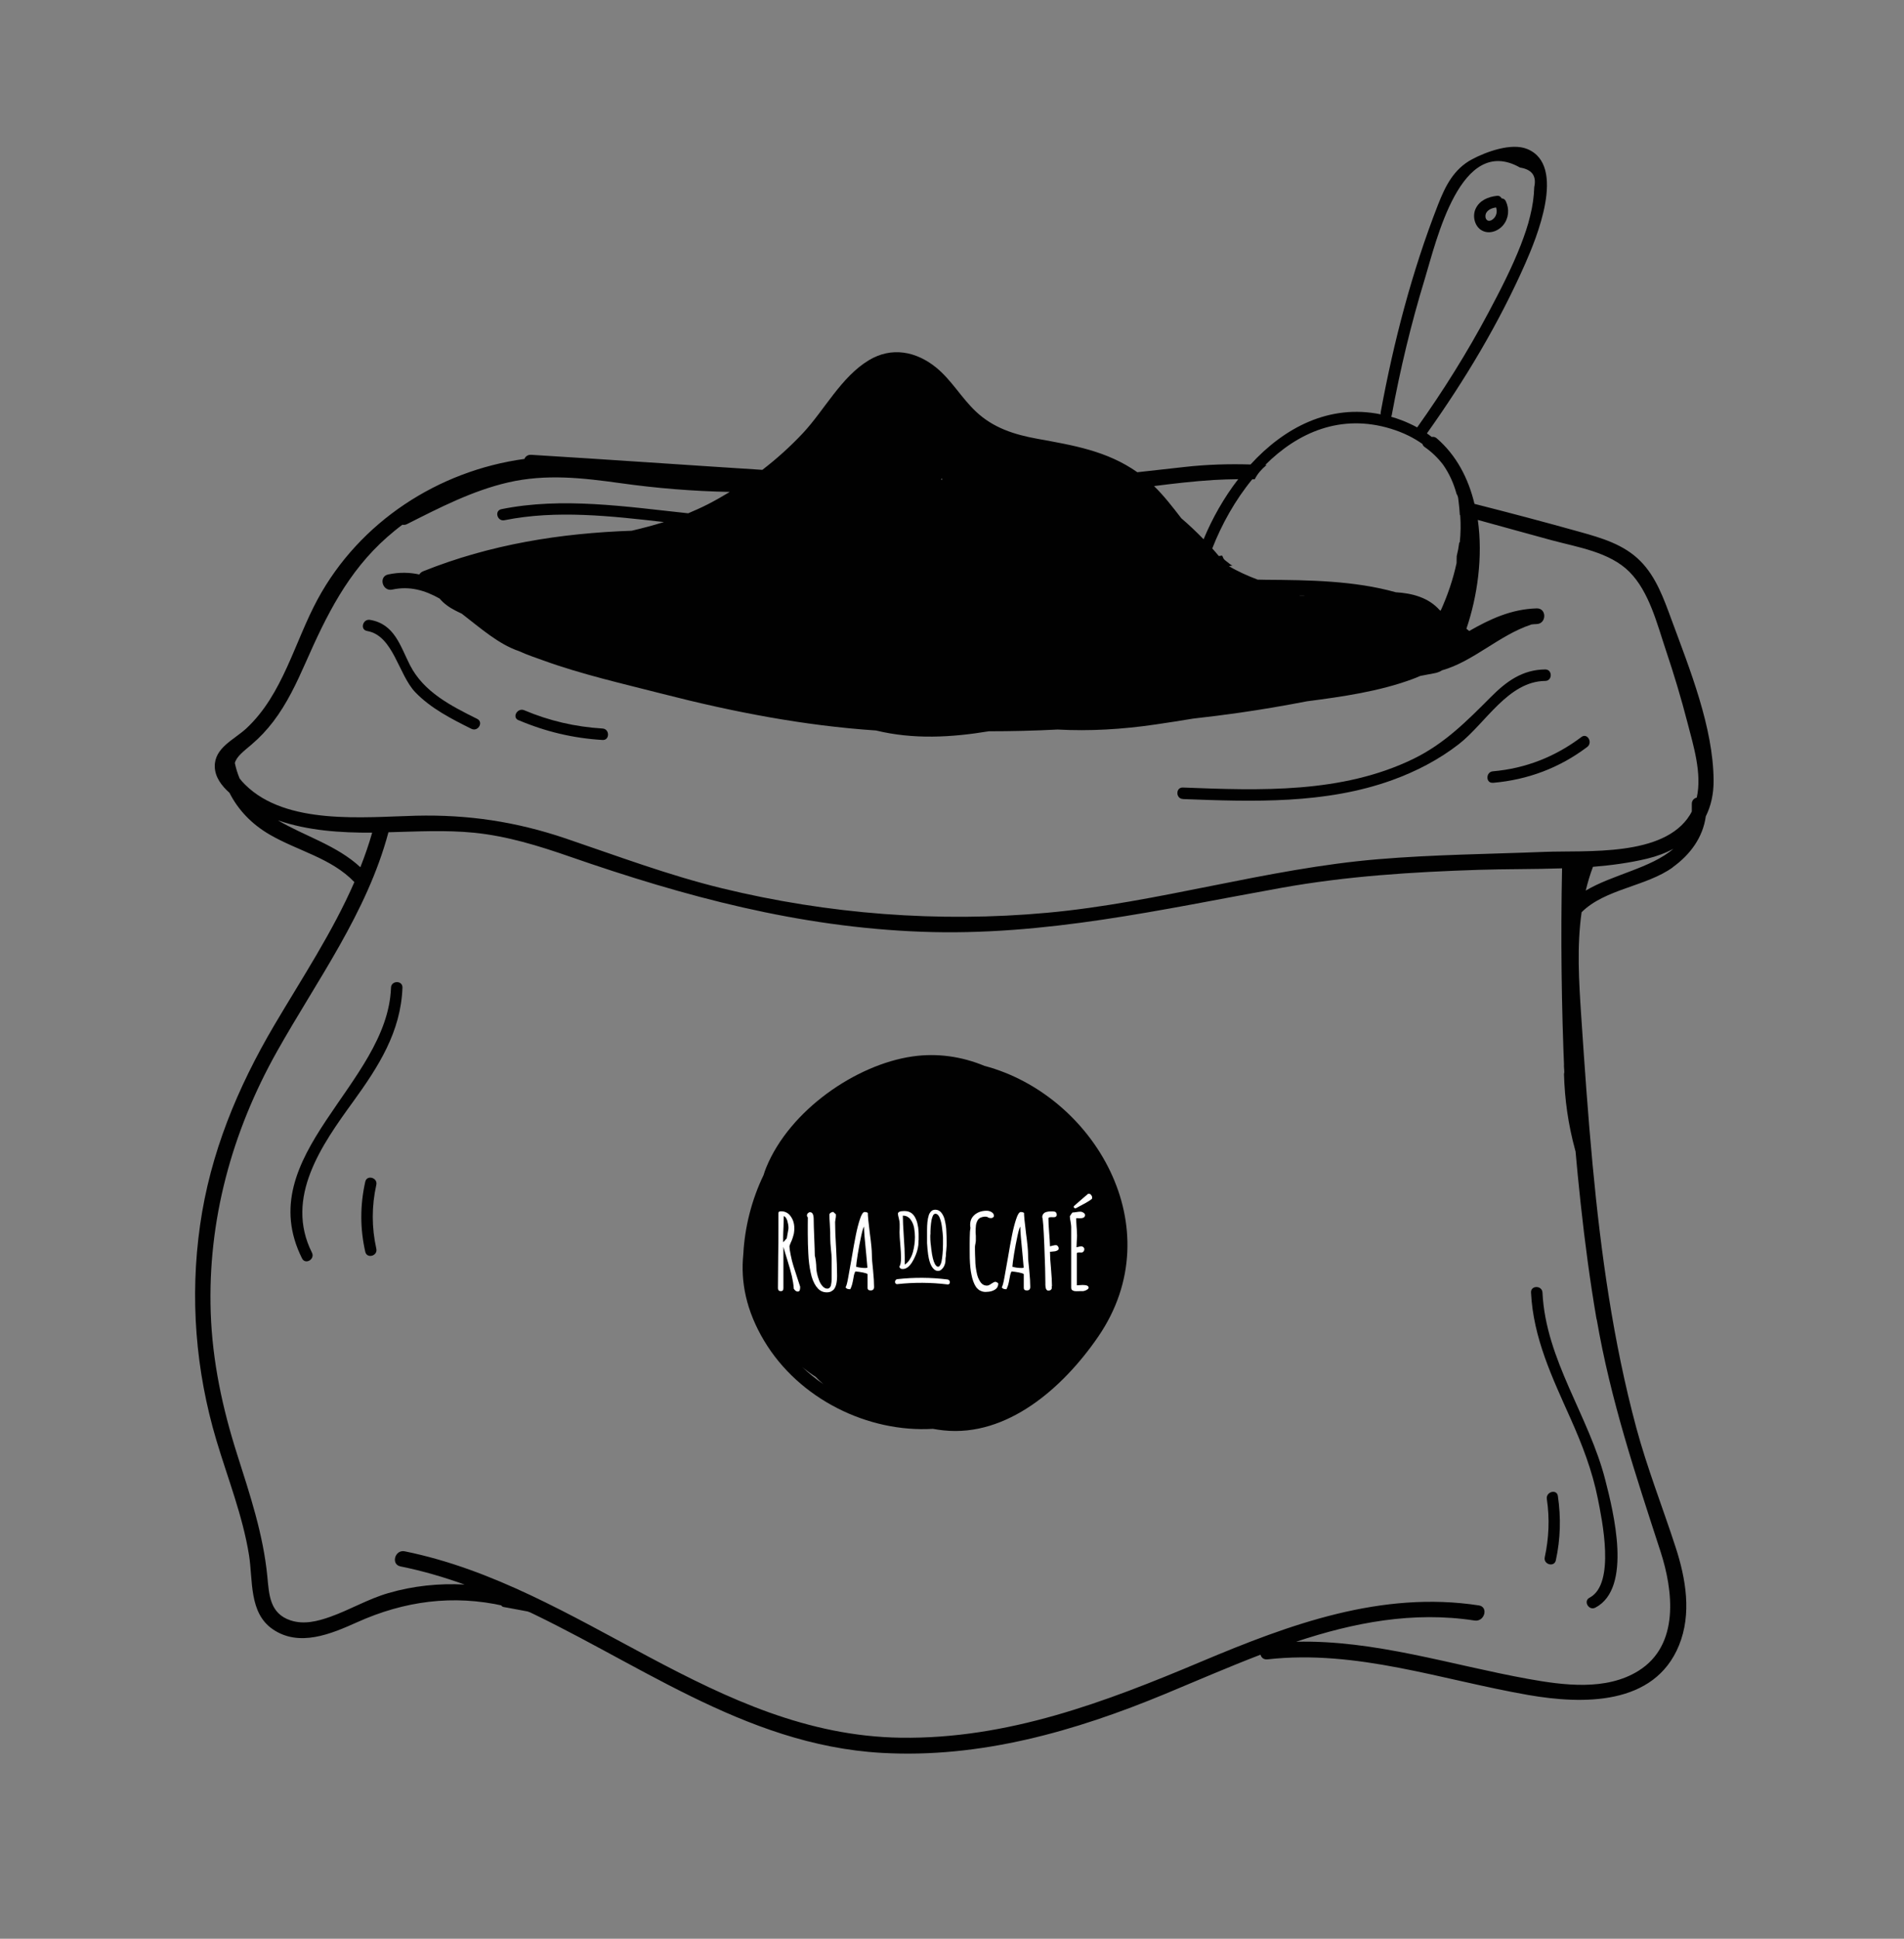 <svg width="56" height="57" viewBox="0 0 56 57" fill="none" xmlns="http://www.w3.org/2000/svg">
<rect x="0" y="0" width="56" height="57" fill="#808080" stroke="none"/>
<path d="M28.96 31.34C28.291 31.061 27.561 30.954 26.833 31.061C25.18 31.3 23.23 32.635 22.537 34.323C22.506 34.397 22.481 34.471 22.458 34.548C22.109 35.269 21.902 36.085 21.862 36.878C21.779 37.682 21.944 38.533 22.474 39.419C23.502 41.139 25.534 42.123 27.438 42.009C27.545 42.028 27.651 42.044 27.759 42.055C29.609 42.248 31.255 40.825 32.304 39.293C34.492 36.094 32.164 32.195 28.965 31.34H28.96ZM23.585 40.184C23.715 40.291 23.85 40.391 23.99 40.479C24.062 40.556 24.134 40.623 24.204 40.684C24.211 40.688 24.215 40.693 24.222 40.698C24.22 40.695 24.215 40.693 24.211 40.691C23.99 40.542 23.78 40.37 23.583 40.181L23.585 40.184Z" fill="#010101"/>
<path d="M46.739 33.669C46.637 33.293 46.565 32.916 46.514 32.535C46.602 32.507 46.677 32.437 46.663 32.332C46.632 32.058 46.565 31.819 46.449 31.574C46.442 31.498 46.437 31.419 46.439 31.34C46.442 31.061 46.007 31.058 46.005 31.34C46.005 31.398 46.009 31.456 46.014 31.512C46.005 31.535 46 31.561 46 31.588C46.021 32.335 46.126 33.065 46.321 33.785C46.393 34.055 46.814 33.941 46.739 33.669Z" fill="#010101"/>
<path d="M16.226 47.331C16.019 47.284 15.822 47.217 15.631 47.133C15.624 47.084 15.591 47.04 15.529 47.04C15.496 47.04 15.466 47.04 15.433 47.04C15.403 47.024 15.373 47.01 15.343 46.993C15.282 46.961 15.224 46.989 15.196 47.038C15.078 47.038 14.959 47.035 14.84 47.033C14.722 47.033 14.689 47.224 14.812 47.247C15.108 47.3 15.401 47.356 15.694 47.412C15.703 47.412 15.712 47.417 15.722 47.417C15.726 47.417 15.731 47.417 15.736 47.417C15.875 47.468 16.019 47.512 16.166 47.544C16.303 47.575 16.361 47.365 16.224 47.335L16.226 47.331Z" fill="#010101"/>
<path d="M10.799 18.552C11.568 18.685 11.719 19.836 12.214 20.352C12.675 20.831 13.279 21.136 13.865 21.428C14.06 21.524 14.23 21.233 14.035 21.136C13.272 20.756 12.463 20.35 12.059 19.557C11.768 18.985 11.605 18.348 10.885 18.225C10.671 18.187 10.58 18.513 10.794 18.55L10.799 18.552Z" fill="#010101"/>
<path d="M34.79 23.493C36.852 23.572 38.984 23.646 40.955 22.933C41.655 22.679 42.322 22.333 42.911 21.875C43.692 21.266 44.357 20.031 45.447 20.02C45.663 20.02 45.666 19.68 45.447 19.682C44.78 19.689 44.31 20.029 43.852 20.489C43.141 21.201 42.492 21.861 41.572 22.31C39.472 23.333 37.063 23.242 34.792 23.154C34.573 23.144 34.576 23.484 34.792 23.491L34.79 23.493Z" fill="#010101"/>
<path d="M43.909 23.016C44.93 22.928 45.865 22.579 46.683 21.961C46.855 21.831 46.685 21.538 46.513 21.668C45.744 22.249 44.872 22.593 43.909 22.677C43.695 22.695 43.693 23.033 43.909 23.014V23.016Z" fill="#010101"/>
<path d="M15.249 21.173C16.042 21.51 16.86 21.705 17.721 21.756C17.937 21.77 17.937 21.431 17.721 21.419C16.923 21.37 16.156 21.194 15.419 20.882C15.221 20.798 15.049 21.089 15.249 21.175V21.173Z" fill="#010101"/>
<path d="M43.559 6.76C43.775 6.904 44.061 6.804 44.214 6.616C44.377 6.414 44.398 6.149 44.289 5.916C44.261 5.856 44.214 5.835 44.166 5.833C44.142 5.784 44.096 5.749 44.024 5.758C43.77 5.786 43.517 5.891 43.403 6.133C43.303 6.342 43.363 6.63 43.561 6.763L43.559 6.76ZM43.719 6.249C43.777 6.156 43.896 6.114 44 6.098C44.035 6.184 44.024 6.284 43.98 6.363C43.938 6.435 43.824 6.535 43.738 6.472C43.673 6.423 43.68 6.309 43.719 6.249Z" fill="#010101"/>
<path d="M11.5 29.038C11.4 31.886 7.366 33.967 8.884 36.999C8.982 37.194 9.272 37.022 9.175 36.829C8.363 35.211 9.465 33.66 10.391 32.383C11.132 31.36 11.79 30.335 11.837 29.038C11.844 28.819 11.507 28.822 11.5 29.038Z" fill="#010101"/>
<path d="M10.743 34.743C10.589 35.429 10.587 36.115 10.743 36.803C10.789 37.015 11.117 36.927 11.068 36.713C10.929 36.085 10.929 35.462 11.068 34.834C11.115 34.623 10.789 34.532 10.743 34.743Z" fill="#010101"/>
<path d="M45.03 38.001C45.095 39.337 45.657 40.507 46.194 41.709C46.534 42.471 46.831 43.239 46.994 44.057C47.117 44.678 47.522 46.57 46.752 46.973C46.559 47.072 46.729 47.365 46.922 47.266C48.022 46.691 47.45 44.436 47.215 43.515C46.734 41.625 45.464 39.991 45.367 38.003C45.357 37.787 45.018 37.784 45.03 38.003V38.001Z" fill="#010101"/>
<path d="M45.495 44.071C45.581 44.645 45.557 45.217 45.434 45.785C45.388 45.996 45.713 46.087 45.76 45.875C45.897 45.245 45.913 44.62 45.82 43.983C45.788 43.769 45.462 43.859 45.495 44.073V44.071Z" fill="#010101"/>
<path d="M49.196 25.499C49.717 25.125 50.086 24.616 50.17 24.002C50.321 23.7 50.403 23.346 50.4 22.947C50.391 21.38 49.694 19.664 49.159 18.211C48.935 17.604 48.71 16.962 48.245 16.495C47.764 16.009 47.111 15.818 46.469 15.639C45.439 15.351 44.404 15.077 43.367 14.814C43.188 14.065 42.837 13.386 42.254 12.884C42.207 12.845 42.156 12.838 42.109 12.847C42.063 12.812 42.017 12.775 41.968 12.742C43.084 11.175 44.083 9.511 44.86 7.751C45.174 7.037 46.094 4.858 44.916 4.38C44.451 4.191 43.714 4.461 43.297 4.682C42.751 4.975 42.509 5.472 42.291 6.028C41.526 7.988 40.991 10.045 40.61 12.112C40.605 12.138 40.605 12.161 40.61 12.182C39.101 11.873 37.776 12.568 36.781 13.656C36.137 13.637 35.49 13.656 34.835 13.73C34.37 13.782 33.909 13.833 33.451 13.884C32.556 13.254 31.566 13.093 30.508 12.9C29.831 12.777 29.215 12.582 28.704 12.101C28.278 11.701 27.988 11.175 27.53 10.803C26.942 10.327 26.223 10.19 25.558 10.589C24.735 11.085 24.252 12.054 23.61 12.74C23.242 13.131 22.845 13.489 22.422 13.814C20.155 13.67 17.89 13.51 15.626 13.372C15.521 13.365 15.454 13.421 15.424 13.493C12.887 13.84 10.576 15.344 9.344 17.616C8.663 18.871 8.323 20.415 7.244 21.417C6.891 21.745 6.305 21.982 6.317 22.54C6.324 22.849 6.517 23.102 6.749 23.309C7.007 23.816 7.403 24.23 7.93 24.537C8.767 25.023 9.739 25.223 10.423 25.934C9.781 27.406 8.884 28.757 8.065 30.145C6.986 31.977 6.184 33.906 5.884 36.024C5.582 38.147 5.752 40.298 6.366 42.351C6.7 43.469 7.138 44.566 7.324 45.722C7.442 46.459 7.317 47.417 8.021 47.9C8.8 48.435 9.735 48.04 10.497 47.698C11.89 47.07 13.329 46.875 14.829 47.217C14.921 47.238 14.996 47.208 15.047 47.152C18.632 48.763 21.84 51.304 25.932 51.536C28.827 51.702 31.622 50.9 34.27 49.802C35.193 49.419 36.127 49.012 37.074 48.649C37.097 48.735 37.167 48.8 37.283 48.786C39.91 48.493 42.4 49.391 44.955 49.835C46.55 50.111 48.657 50.153 49.382 48.375C49.761 47.447 49.584 46.415 49.284 45.494C48.901 44.315 48.447 43.169 48.124 41.969C47.445 39.442 47.085 36.843 46.841 34.243C46.704 32.786 46.604 31.326 46.506 29.866C46.438 28.843 46.376 27.82 46.518 26.82C47.206 26.134 48.408 26.067 49.198 25.502L49.196 25.499ZM46.639 26.183C46.697 25.948 46.764 25.716 46.852 25.485C47.394 25.441 47.931 25.369 48.45 25.244C48.729 25.176 48.987 25.081 49.217 24.955C48.557 25.525 47.429 25.713 46.641 26.183H46.639ZM40.935 12.198C41.184 10.85 41.503 9.518 41.903 8.209C42.249 7.074 42.956 3.935 44.706 4.926C45.057 4.982 45.197 5.172 45.125 5.5C45.116 5.786 45.076 6.065 45.006 6.342C44.939 6.635 44.837 6.921 44.73 7.2C44.462 7.886 44.121 8.546 43.776 9.194C43.153 10.366 42.449 11.487 41.682 12.566C41.54 12.489 41.386 12.417 41.221 12.354C41.119 12.315 41.017 12.282 40.914 12.252C40.924 12.236 40.933 12.219 40.938 12.196L40.935 12.198ZM36.83 14.091C36.855 14.091 36.878 14.091 36.904 14.091C36.981 13.935 37.102 13.796 37.248 13.675C37.248 13.675 37.25 13.675 37.25 13.672C37.236 13.672 37.225 13.672 37.211 13.672C38.173 12.71 39.438 12.156 40.907 12.605C41.273 12.717 41.579 12.87 41.837 13.054C41.847 13.089 41.868 13.121 41.905 13.145C42.117 13.293 42.295 13.468 42.444 13.663C42.626 13.923 42.756 14.212 42.84 14.521C42.865 14.558 42.881 14.6 42.888 14.651C42.891 14.67 42.893 14.688 42.895 14.705C42.914 14.851 42.928 14.998 42.937 15.146C42.94 15.146 42.942 15.146 42.947 15.146C42.967 15.407 42.963 15.674 42.935 15.944C42.93 15.946 42.923 15.948 42.919 15.951C42.902 16.086 42.877 16.221 42.844 16.351C42.844 16.42 42.842 16.488 42.84 16.555C42.737 17.034 42.575 17.511 42.372 17.955C42.363 17.95 42.354 17.943 42.344 17.939C42.017 17.569 41.538 17.441 41.052 17.413C39.833 17.071 38.501 17.055 37.229 17.046C37.148 17.046 37.067 17.041 36.988 17.041C36.697 16.93 36.411 16.804 36.146 16.646C36.181 16.639 36.213 16.634 36.248 16.627C36.223 16.618 36.2 16.604 36.176 16.585L36.034 16.474C35.997 16.446 35.976 16.409 35.965 16.372C35.955 16.36 35.951 16.346 35.944 16.334C35.911 16.339 35.881 16.344 35.848 16.348C35.786 16.274 35.723 16.2 35.655 16.125C35.932 15.414 36.332 14.698 36.832 14.091H36.83ZM38.371 17.518C38.324 17.518 38.278 17.518 38.231 17.518C38.227 17.518 38.224 17.513 38.22 17.513C38.271 17.513 38.32 17.513 38.371 17.515V17.518ZM35.697 14.112C35.937 14.098 36.176 14.091 36.418 14.088C35.999 14.63 35.655 15.239 35.4 15.855C35.19 15.639 34.972 15.432 34.744 15.237C34.491 14.909 34.239 14.581 33.942 14.291C34.526 14.216 35.109 14.149 35.697 14.112ZM27.697 14.063C27.704 14.077 27.709 14.091 27.716 14.102C27.704 14.102 27.692 14.102 27.678 14.102C27.686 14.088 27.69 14.077 27.697 14.063ZM7.405 21.884C7.64 21.684 7.849 21.461 8.037 21.215C8.44 20.687 8.723 20.082 8.991 19.478C9.602 18.092 10.225 16.818 11.383 15.795C11.529 15.667 11.678 15.544 11.834 15.428C11.876 15.435 11.922 15.435 11.971 15.409C12.924 14.928 13.896 14.426 14.945 14.184C16.058 13.928 17.125 14.049 18.246 14.205C19.32 14.356 20.39 14.442 21.464 14.463C21.252 14.591 21.036 14.716 20.815 14.828C20.625 14.925 20.432 15.011 20.241 15.091C18.425 14.898 16.537 14.607 14.747 14.97C14.533 15.014 14.624 15.339 14.838 15.295C16.356 14.988 17.965 15.17 19.527 15.349C19.213 15.446 18.897 15.53 18.579 15.604C16.486 15.676 14.422 16.004 12.448 16.795C12.394 16.816 12.357 16.851 12.332 16.89C12.046 16.827 11.741 16.82 11.415 16.89C11.125 16.953 11.248 17.399 11.539 17.334C12.05 17.223 12.504 17.357 12.931 17.599C13.048 17.743 13.22 17.862 13.392 17.95C13.454 17.983 13.52 18.013 13.582 18.043C14.129 18.464 14.663 18.941 15.263 19.143C15.505 19.255 15.761 19.338 15.972 19.415C17.112 19.829 18.321 20.101 19.49 20.401C21.557 20.931 23.642 21.335 25.765 21.477C26.869 21.745 27.978 21.682 29.083 21.5C29.757 21.5 30.431 21.484 31.103 21.449C32.045 21.5 33.005 21.445 33.988 21.3C34.356 21.247 34.721 21.189 35.088 21.128C35.541 21.077 35.995 21.021 36.446 20.956C37.113 20.861 37.776 20.747 38.438 20.619C39.492 20.482 40.559 20.329 41.538 19.968C41.617 19.938 41.696 19.908 41.772 19.873C41.919 19.845 42.065 19.817 42.212 19.789C42.282 19.775 42.349 19.747 42.412 19.708C43.332 19.45 44.088 18.678 45.032 18.364C45.034 18.364 45.037 18.362 45.039 18.36C45.09 18.355 45.144 18.348 45.197 18.348C45.492 18.338 45.495 17.878 45.197 17.887C44.455 17.908 43.83 18.197 43.212 18.552C43.186 18.529 43.158 18.508 43.13 18.485C43.456 17.527 43.618 16.362 43.465 15.286C44.197 15.486 44.923 15.69 45.636 15.883C46.404 16.09 47.343 16.23 47.924 16.813C48.508 17.399 48.74 18.352 48.996 19.115C49.233 19.82 49.447 20.531 49.633 21.252C49.805 21.919 50.063 22.737 49.905 23.449C49.821 23.472 49.754 23.535 49.759 23.649C49.761 23.721 49.759 23.791 49.759 23.858C49.74 23.893 49.724 23.928 49.703 23.96C48.933 25.202 46.662 24.997 45.422 25.046C43.79 25.111 42.156 25.125 40.529 25.262C37.246 25.537 34.079 26.536 30.801 26.836C27.604 27.129 24.358 26.876 21.241 26.118C19.664 25.734 18.16 25.167 16.628 24.648C15.17 24.156 13.768 23.946 12.232 23.983C10.702 24.021 8.419 24.27 7.21 23.07C7.142 23.005 7.091 22.944 7.047 22.886C6.989 22.749 6.942 22.598 6.907 22.433C6.961 22.235 7.177 22.079 7.414 21.877L7.405 21.884ZM8.174 24.118C9.053 24.423 10.016 24.486 10.946 24.481C10.848 24.828 10.73 25.165 10.599 25.497C9.9 24.848 8.949 24.579 8.174 24.118ZM46.962 38.789C47.368 41.151 48.101 43.346 48.838 45.613C49.215 46.773 49.401 48.365 48.194 49.121C47.243 49.718 45.983 49.549 44.937 49.36C42.667 48.949 40.435 48.214 38.122 48.268C39.815 47.705 41.559 47.366 43.372 47.645C43.663 47.689 43.788 47.245 43.495 47.2C40.631 46.761 37.936 47.756 35.335 48.851C32.493 50.049 29.629 51.134 26.493 51.09C21.001 51.011 17.105 46.666 11.904 45.61C11.613 45.552 11.49 45.996 11.78 46.054C12.427 46.184 13.052 46.368 13.664 46.587C12.91 46.547 12.157 46.624 11.422 46.838C10.823 47.012 10.297 47.328 9.714 47.535C9.342 47.668 8.935 47.77 8.544 47.64C7.933 47.435 7.914 46.889 7.863 46.35C7.742 45.108 7.351 43.943 6.975 42.76C6.542 41.4 6.247 40.028 6.198 38.598C6.105 35.883 6.819 33.279 8.144 30.919C9.33 28.808 10.792 26.838 11.425 24.469C12.264 24.448 13.106 24.4 13.945 24.483C14.917 24.581 15.849 24.869 16.767 25.188C20.15 26.362 23.494 27.259 27.095 27.394C30.727 27.531 34.139 26.741 37.685 26.104C39.608 25.758 41.538 25.637 43.486 25.574C44.286 25.548 45.116 25.558 45.943 25.53C45.901 27.564 45.925 29.596 46.013 31.628C46.018 31.74 46.092 31.805 46.176 31.828C46.181 31.879 46.185 31.928 46.187 31.979C46.357 34.258 46.571 36.536 46.957 38.786L46.962 38.789Z" fill="#010101"/>
<path d="M23.346 37.889V37.88C23.339 37.773 23.32 37.652 23.29 37.519C23.26 37.387 23.213 37.226 23.155 37.038C23.111 36.896 23.072 36.771 23.041 36.659V37.866C23.041 37.898 23.037 37.922 23.025 37.938C23.013 37.954 22.992 37.961 22.96 37.961C22.934 37.961 22.916 37.954 22.902 37.938C22.888 37.922 22.881 37.903 22.881 37.877V37.852L22.888 36.952C22.892 36.687 22.895 36.387 22.895 36.055V35.678C22.895 35.652 22.899 35.636 22.911 35.627C22.92 35.618 22.944 35.613 22.976 35.613C23.027 35.613 23.074 35.622 23.118 35.643C23.16 35.662 23.197 35.69 23.227 35.724C23.29 35.797 23.332 35.883 23.351 35.983C23.36 36.024 23.362 36.071 23.362 36.124C23.362 36.155 23.36 36.19 23.355 36.224C23.351 36.262 23.346 36.285 23.343 36.294C23.339 36.315 23.33 36.345 23.316 36.387C23.302 36.429 23.292 36.455 23.288 36.466L23.25 36.552L23.22 36.631C23.22 36.706 23.234 36.799 23.258 36.91C23.281 37.022 23.306 37.127 23.337 37.222C23.358 37.289 23.395 37.401 23.446 37.559L23.534 37.829V37.836C23.534 37.87 23.532 37.901 23.525 37.924C23.518 37.956 23.497 37.973 23.46 37.973C23.42 37.973 23.383 37.945 23.346 37.889ZM23.141 36.401L23.188 36.138C23.188 36.138 23.19 36.113 23.19 36.096C23.19 36.038 23.178 35.969 23.157 35.892C23.146 35.855 23.13 35.825 23.111 35.799C23.092 35.773 23.072 35.759 23.051 35.757L23.044 36.064C23.037 36.201 23.034 36.308 23.034 36.383C23.034 36.455 23.034 36.501 23.037 36.524C23.064 36.496 23.099 36.457 23.141 36.406V36.401Z" fill="white"/>
<path d="M24.011 37.831C23.932 37.719 23.876 37.58 23.844 37.417C23.806 37.243 23.783 37.057 23.774 36.859C23.765 36.68 23.758 36.485 23.758 36.273V36.02C23.758 35.948 23.76 35.873 23.76 35.794C23.744 35.778 23.734 35.757 23.734 35.734C23.734 35.711 23.744 35.687 23.762 35.669C23.781 35.65 23.802 35.639 23.823 35.639C23.897 35.639 23.932 35.711 23.932 35.855C23.932 35.948 23.937 36.127 23.948 36.387C23.958 36.648 23.965 36.827 23.965 36.919C23.974 36.945 23.985 36.998 23.995 37.078C24.004 37.157 24.009 37.222 24.009 37.273C24.009 37.317 24.016 37.373 24.03 37.44C24.044 37.508 24.064 37.573 24.09 37.64C24.116 37.712 24.151 37.77 24.195 37.817C24.237 37.863 24.283 37.887 24.33 37.887C24.358 37.887 24.383 37.877 24.402 37.859C24.42 37.84 24.434 37.815 24.441 37.78C24.453 37.722 24.46 37.666 24.46 37.612V37.015C24.46 36.94 24.453 36.843 24.439 36.727C24.427 36.599 24.42 36.501 24.42 36.436V36.415C24.42 36.382 24.42 36.352 24.418 36.327V36.238C24.416 36.18 24.411 36.094 24.406 35.978C24.397 35.873 24.395 35.785 24.395 35.715C24.395 35.692 24.406 35.673 24.43 35.657C24.453 35.641 24.478 35.632 24.509 35.632L24.585 35.701V35.752C24.585 35.778 24.581 35.806 24.574 35.841C24.564 35.899 24.562 35.931 24.562 35.938C24.562 36.124 24.571 36.38 24.592 36.708C24.611 37.052 24.62 37.317 24.62 37.508C24.62 37.61 24.611 37.701 24.59 37.777C24.578 37.824 24.56 37.861 24.539 37.891C24.518 37.922 24.488 37.945 24.451 37.966C24.416 37.987 24.371 37.996 24.316 37.996C24.19 37.996 24.09 37.94 24.016 37.831H24.011Z" fill="white"/>
<path d="M25.541 37.922C25.524 37.91 25.517 37.889 25.517 37.861V37.459C25.492 37.44 25.441 37.424 25.366 37.41C25.292 37.396 25.224 37.387 25.157 37.382C25.134 37.424 25.117 37.477 25.108 37.538L25.097 37.598C25.097 37.612 25.087 37.645 25.078 37.694C25.069 37.742 25.057 37.784 25.043 37.822C25.032 37.856 25.018 37.884 25.006 37.905C24.929 37.905 24.883 37.884 24.871 37.845C24.894 37.812 24.92 37.717 24.948 37.556L25.048 36.996C25.092 36.731 25.134 36.503 25.171 36.317C25.208 36.129 25.25 35.973 25.292 35.845C25.338 35.703 25.385 35.634 25.427 35.634C25.469 35.634 25.501 35.643 25.524 35.659C25.524 35.741 25.543 35.938 25.582 36.25C25.624 36.557 25.643 36.766 25.643 36.878C25.643 36.989 25.655 37.14 25.678 37.343C25.699 37.55 25.708 37.712 25.708 37.836C25.708 37.905 25.675 37.94 25.608 37.94C25.576 37.94 25.552 37.933 25.536 37.922H25.541ZM25.513 37.273C25.506 37.182 25.497 37.073 25.483 36.938C25.436 36.478 25.413 36.194 25.413 36.09V36.064C25.392 36.085 25.364 36.178 25.329 36.341C25.294 36.506 25.259 36.68 25.229 36.868C25.199 37.057 25.183 37.18 25.18 37.243C25.266 37.268 25.357 37.28 25.452 37.28C25.469 37.28 25.489 37.278 25.513 37.271V37.273Z" fill="white"/>
<path d="M28.833 37.949C28.785 37.924 28.745 37.887 28.71 37.843C28.68 37.801 28.652 37.745 28.627 37.677C28.601 37.61 28.585 37.542 28.571 37.471C28.545 37.35 28.529 37.191 28.522 36.996C28.522 36.95 28.52 36.868 28.52 36.754V36.561C28.52 36.506 28.522 36.45 28.522 36.389C28.522 36.269 28.529 36.173 28.543 36.103C28.536 36.073 28.534 36.041 28.534 36.008C28.534 35.885 28.58 35.787 28.671 35.711C28.761 35.636 28.88 35.597 29.019 35.597C29.073 35.597 29.122 35.611 29.166 35.638C29.21 35.666 29.233 35.703 29.233 35.745C29.233 35.766 29.224 35.782 29.208 35.794C29.192 35.806 29.171 35.813 29.147 35.813C29.126 35.813 29.105 35.81 29.082 35.803C29.059 35.797 29.043 35.787 29.038 35.776H28.998V35.769C28.924 35.769 28.859 35.785 28.808 35.817C28.771 35.843 28.743 35.887 28.722 35.95C28.712 35.973 28.708 36.001 28.703 36.036C28.699 36.071 28.696 36.103 28.696 36.131C28.696 36.148 28.694 36.18 28.694 36.229L28.701 36.336V36.441C28.703 36.471 28.701 36.508 28.692 36.547C28.682 36.599 28.675 36.633 28.675 36.654V36.729C28.675 36.808 28.678 36.917 28.685 37.057C28.685 37.173 28.701 37.289 28.724 37.405C28.743 37.515 28.778 37.605 28.829 37.682C28.878 37.759 28.945 37.798 29.029 37.798C29.064 37.798 29.105 37.78 29.157 37.742C29.212 37.705 29.25 37.687 29.273 37.687C29.301 37.687 29.331 37.703 29.361 37.733C29.361 37.81 29.333 37.868 29.275 37.908C29.222 37.945 29.159 37.968 29.084 37.977C29.043 37.982 29.01 37.984 28.987 37.984C28.929 37.984 28.878 37.97 28.829 37.945L28.833 37.949Z" fill="white"/>
<path d="M30.134 37.922C30.118 37.91 30.111 37.889 30.111 37.861V37.459C30.086 37.44 30.035 37.424 29.96 37.41C29.886 37.396 29.818 37.387 29.751 37.382C29.728 37.424 29.711 37.477 29.702 37.538L29.69 37.598C29.69 37.612 29.681 37.645 29.672 37.694C29.663 37.742 29.651 37.784 29.637 37.822C29.625 37.856 29.611 37.884 29.6 37.905C29.523 37.905 29.477 37.884 29.465 37.845C29.488 37.812 29.514 37.717 29.542 37.556L29.642 36.996C29.686 36.731 29.728 36.503 29.765 36.317C29.802 36.129 29.844 35.973 29.886 35.845C29.932 35.703 29.979 35.634 30.02 35.634C30.062 35.634 30.095 35.643 30.118 35.659C30.118 35.741 30.137 35.938 30.176 36.25C30.218 36.557 30.237 36.766 30.237 36.878C30.237 36.989 30.248 37.14 30.272 37.343C30.293 37.55 30.302 37.712 30.302 37.836C30.302 37.905 30.269 37.94 30.202 37.94C30.169 37.94 30.146 37.933 30.13 37.922H30.134ZM30.109 37.273C30.102 37.182 30.093 37.073 30.079 36.938C30.032 36.478 30.009 36.194 30.009 36.09V36.064C29.988 36.085 29.96 36.178 29.925 36.341C29.89 36.506 29.855 36.68 29.825 36.868C29.795 37.057 29.779 37.18 29.776 37.243C29.862 37.268 29.953 37.28 30.048 37.28C30.065 37.28 30.086 37.278 30.109 37.271V37.273Z" fill="white"/>
<path d="M30.747 37.747C30.747 37.51 30.736 37.131 30.715 36.61C30.694 36.089 30.673 35.815 30.654 35.787C30.654 35.729 30.678 35.687 30.722 35.655C30.738 35.645 30.761 35.636 30.791 35.629C30.822 35.622 30.847 35.617 30.873 35.617C30.884 35.617 30.91 35.615 30.95 35.615C30.996 35.615 31.031 35.622 31.049 35.638C31.07 35.655 31.08 35.68 31.08 35.72C31.08 35.743 31.07 35.759 31.054 35.771C31.038 35.782 31.017 35.787 30.994 35.787H30.963L30.922 35.785C30.863 35.785 30.836 35.797 30.836 35.82C30.836 35.927 30.843 36.064 30.857 36.236C30.868 36.378 30.878 36.515 30.882 36.643C30.896 36.638 30.924 36.631 30.963 36.622C31.003 36.612 31.033 36.608 31.054 36.608C31.077 36.608 31.096 36.617 31.112 36.638C31.129 36.657 31.138 36.68 31.138 36.703C31.138 36.731 31.124 36.752 31.098 36.764C31.094 36.764 31.084 36.771 31.068 36.778C31.052 36.785 31.033 36.789 31.008 36.791C30.989 36.791 30.959 36.796 30.915 36.801H30.882C30.882 36.924 30.891 37.089 30.912 37.301C30.931 37.522 30.94 37.687 30.94 37.801V37.812L30.933 37.819C30.933 37.828 30.936 37.84 30.936 37.859C30.936 37.884 30.926 37.905 30.908 37.922C30.889 37.938 30.866 37.945 30.833 37.945C30.775 37.945 30.745 37.88 30.745 37.749L30.747 37.747Z" fill="white"/>
<path d="M31.558 37.942C31.523 37.933 31.506 37.903 31.506 37.856V36.078C31.506 36.043 31.499 35.992 31.488 35.922C31.474 35.859 31.467 35.806 31.467 35.766V35.757C31.502 35.699 31.527 35.664 31.544 35.648C31.571 35.648 31.611 35.643 31.657 35.636C31.699 35.629 31.739 35.624 31.771 35.624C31.804 35.624 31.837 35.634 31.867 35.655C31.897 35.673 31.913 35.697 31.913 35.724C31.913 35.785 31.867 35.817 31.771 35.817H31.73C31.718 35.817 31.704 35.815 31.688 35.815C31.669 35.815 31.657 35.815 31.653 35.817C31.653 35.887 31.657 35.971 31.664 36.069L31.671 36.154L31.678 36.322C31.678 36.361 31.676 36.42 31.669 36.499L31.662 36.671L31.704 36.661C31.746 36.65 31.778 36.643 31.804 36.643C31.827 36.643 31.846 36.652 31.864 36.668C31.883 36.685 31.892 36.706 31.892 36.729C31.892 36.754 31.885 36.775 31.869 36.794C31.853 36.812 31.834 36.824 31.813 36.824H31.776L31.736 36.822C31.706 36.822 31.685 36.829 31.671 36.843V37.789L31.843 37.78C31.96 37.78 32.018 37.805 32.018 37.859V37.87C32.006 37.896 31.983 37.914 31.95 37.931C31.918 37.947 31.885 37.956 31.855 37.961H31.755L31.66 37.963C31.62 37.963 31.588 37.959 31.56 37.947L31.558 37.942ZM31.595 35.513C31.595 35.513 31.578 35.497 31.578 35.483C31.578 35.473 31.583 35.462 31.595 35.452L31.643 35.41C31.643 35.41 31.711 35.35 31.816 35.259L31.997 35.104C31.997 35.104 32.013 35.097 32.025 35.097C32.05 35.097 32.071 35.108 32.092 35.134C32.113 35.159 32.122 35.183 32.122 35.211C32.122 35.236 32.115 35.252 32.102 35.259C32.027 35.318 31.878 35.401 31.655 35.517C31.651 35.522 31.643 35.525 31.63 35.525C31.616 35.525 31.606 35.522 31.595 35.513Z" fill="white"/>
<path d="M26.485 37.289C26.464 37.275 26.452 37.257 26.452 37.233C26.485 37.201 26.501 37.112 26.501 36.971C26.501 36.885 26.494 36.761 26.48 36.599C26.466 36.443 26.457 36.32 26.457 36.231L26.461 36.108C26.461 36.073 26.461 36.031 26.461 35.985C26.461 35.943 26.454 35.889 26.438 35.827C26.419 35.759 26.41 35.713 26.41 35.685C26.41 35.634 26.468 35.606 26.582 35.606H26.615C26.696 35.606 26.766 35.631 26.826 35.68C26.875 35.722 26.915 35.782 26.947 35.862C26.971 35.915 26.989 35.989 27.005 36.085C27.015 36.169 27.019 36.234 27.019 36.282V36.459C27.019 36.459 27.015 36.471 27.015 36.478C27.015 36.489 27.015 36.499 27.015 36.506C27.015 36.513 27.015 36.52 27.015 36.529C27.015 36.578 27.008 36.633 26.994 36.701C26.98 36.768 26.959 36.836 26.931 36.903C26.863 37.068 26.789 37.184 26.705 37.252C26.657 37.291 26.605 37.31 26.55 37.31C26.519 37.31 26.494 37.303 26.473 37.289H26.485ZM26.754 37.031C26.796 36.966 26.829 36.894 26.85 36.815C26.889 36.668 26.91 36.52 26.91 36.371C26.91 36.289 26.903 36.201 26.887 36.106C26.87 36.013 26.836 35.929 26.782 35.855C26.757 35.82 26.724 35.792 26.687 35.771C26.647 35.75 26.603 35.741 26.554 35.741C26.554 35.878 26.564 36.08 26.582 36.352C26.601 36.622 26.61 36.826 26.61 36.966V37.18C26.666 37.145 26.715 37.096 26.757 37.031H26.754Z" fill="white"/>
<path d="M27.48 37.326C27.447 37.298 27.419 37.264 27.393 37.217C27.349 37.136 27.319 37.026 27.298 36.885C27.284 36.787 27.273 36.675 27.266 36.547V36.429V36.308C27.266 36.269 27.266 36.222 27.266 36.166C27.266 36.076 27.27 35.996 27.277 35.929C27.284 35.857 27.298 35.787 27.321 35.715C27.345 35.655 27.38 35.611 27.424 35.585C27.452 35.573 27.477 35.566 27.505 35.566C27.584 35.566 27.647 35.599 27.693 35.662C27.745 35.731 27.777 35.81 27.793 35.897C27.817 36.001 27.831 36.101 27.833 36.197C27.84 36.303 27.842 36.403 27.842 36.496V36.624C27.842 36.65 27.837 36.699 27.831 36.768C27.824 36.824 27.821 36.871 27.821 36.91V36.919C27.812 36.961 27.807 37.01 27.807 37.068C27.807 37.11 27.798 37.154 27.779 37.199C27.761 37.243 27.735 37.282 27.703 37.312C27.67 37.347 27.633 37.366 27.591 37.366C27.549 37.366 27.514 37.352 27.482 37.326H27.48ZM27.67 37.161C27.689 37.112 27.7 37.052 27.71 36.98C27.719 36.908 27.726 36.829 27.731 36.738C27.733 36.699 27.735 36.65 27.735 36.587V36.38C27.731 36.299 27.721 36.199 27.705 36.078C27.693 35.976 27.67 35.883 27.638 35.803C27.624 35.766 27.605 35.736 27.582 35.715C27.559 35.694 27.535 35.685 27.51 35.685C27.473 35.685 27.445 35.715 27.426 35.773C27.403 35.834 27.389 35.901 27.382 35.976C27.373 36.055 27.368 36.131 27.366 36.201V36.276C27.361 36.296 27.361 36.324 27.361 36.361V36.371C27.361 36.471 27.373 36.594 27.393 36.74C27.417 36.941 27.452 37.08 27.498 37.164C27.528 37.215 27.558 37.243 27.591 37.243C27.621 37.243 27.647 37.215 27.668 37.159L27.67 37.161Z" fill="white"/>
<path d="M26.394 37.754C26.884 37.701 27.38 37.703 27.868 37.763C27.961 37.775 27.961 37.629 27.868 37.617C27.377 37.556 26.884 37.554 26.394 37.608C26.301 37.617 26.301 37.766 26.394 37.754Z" fill="white"/>
</svg>
